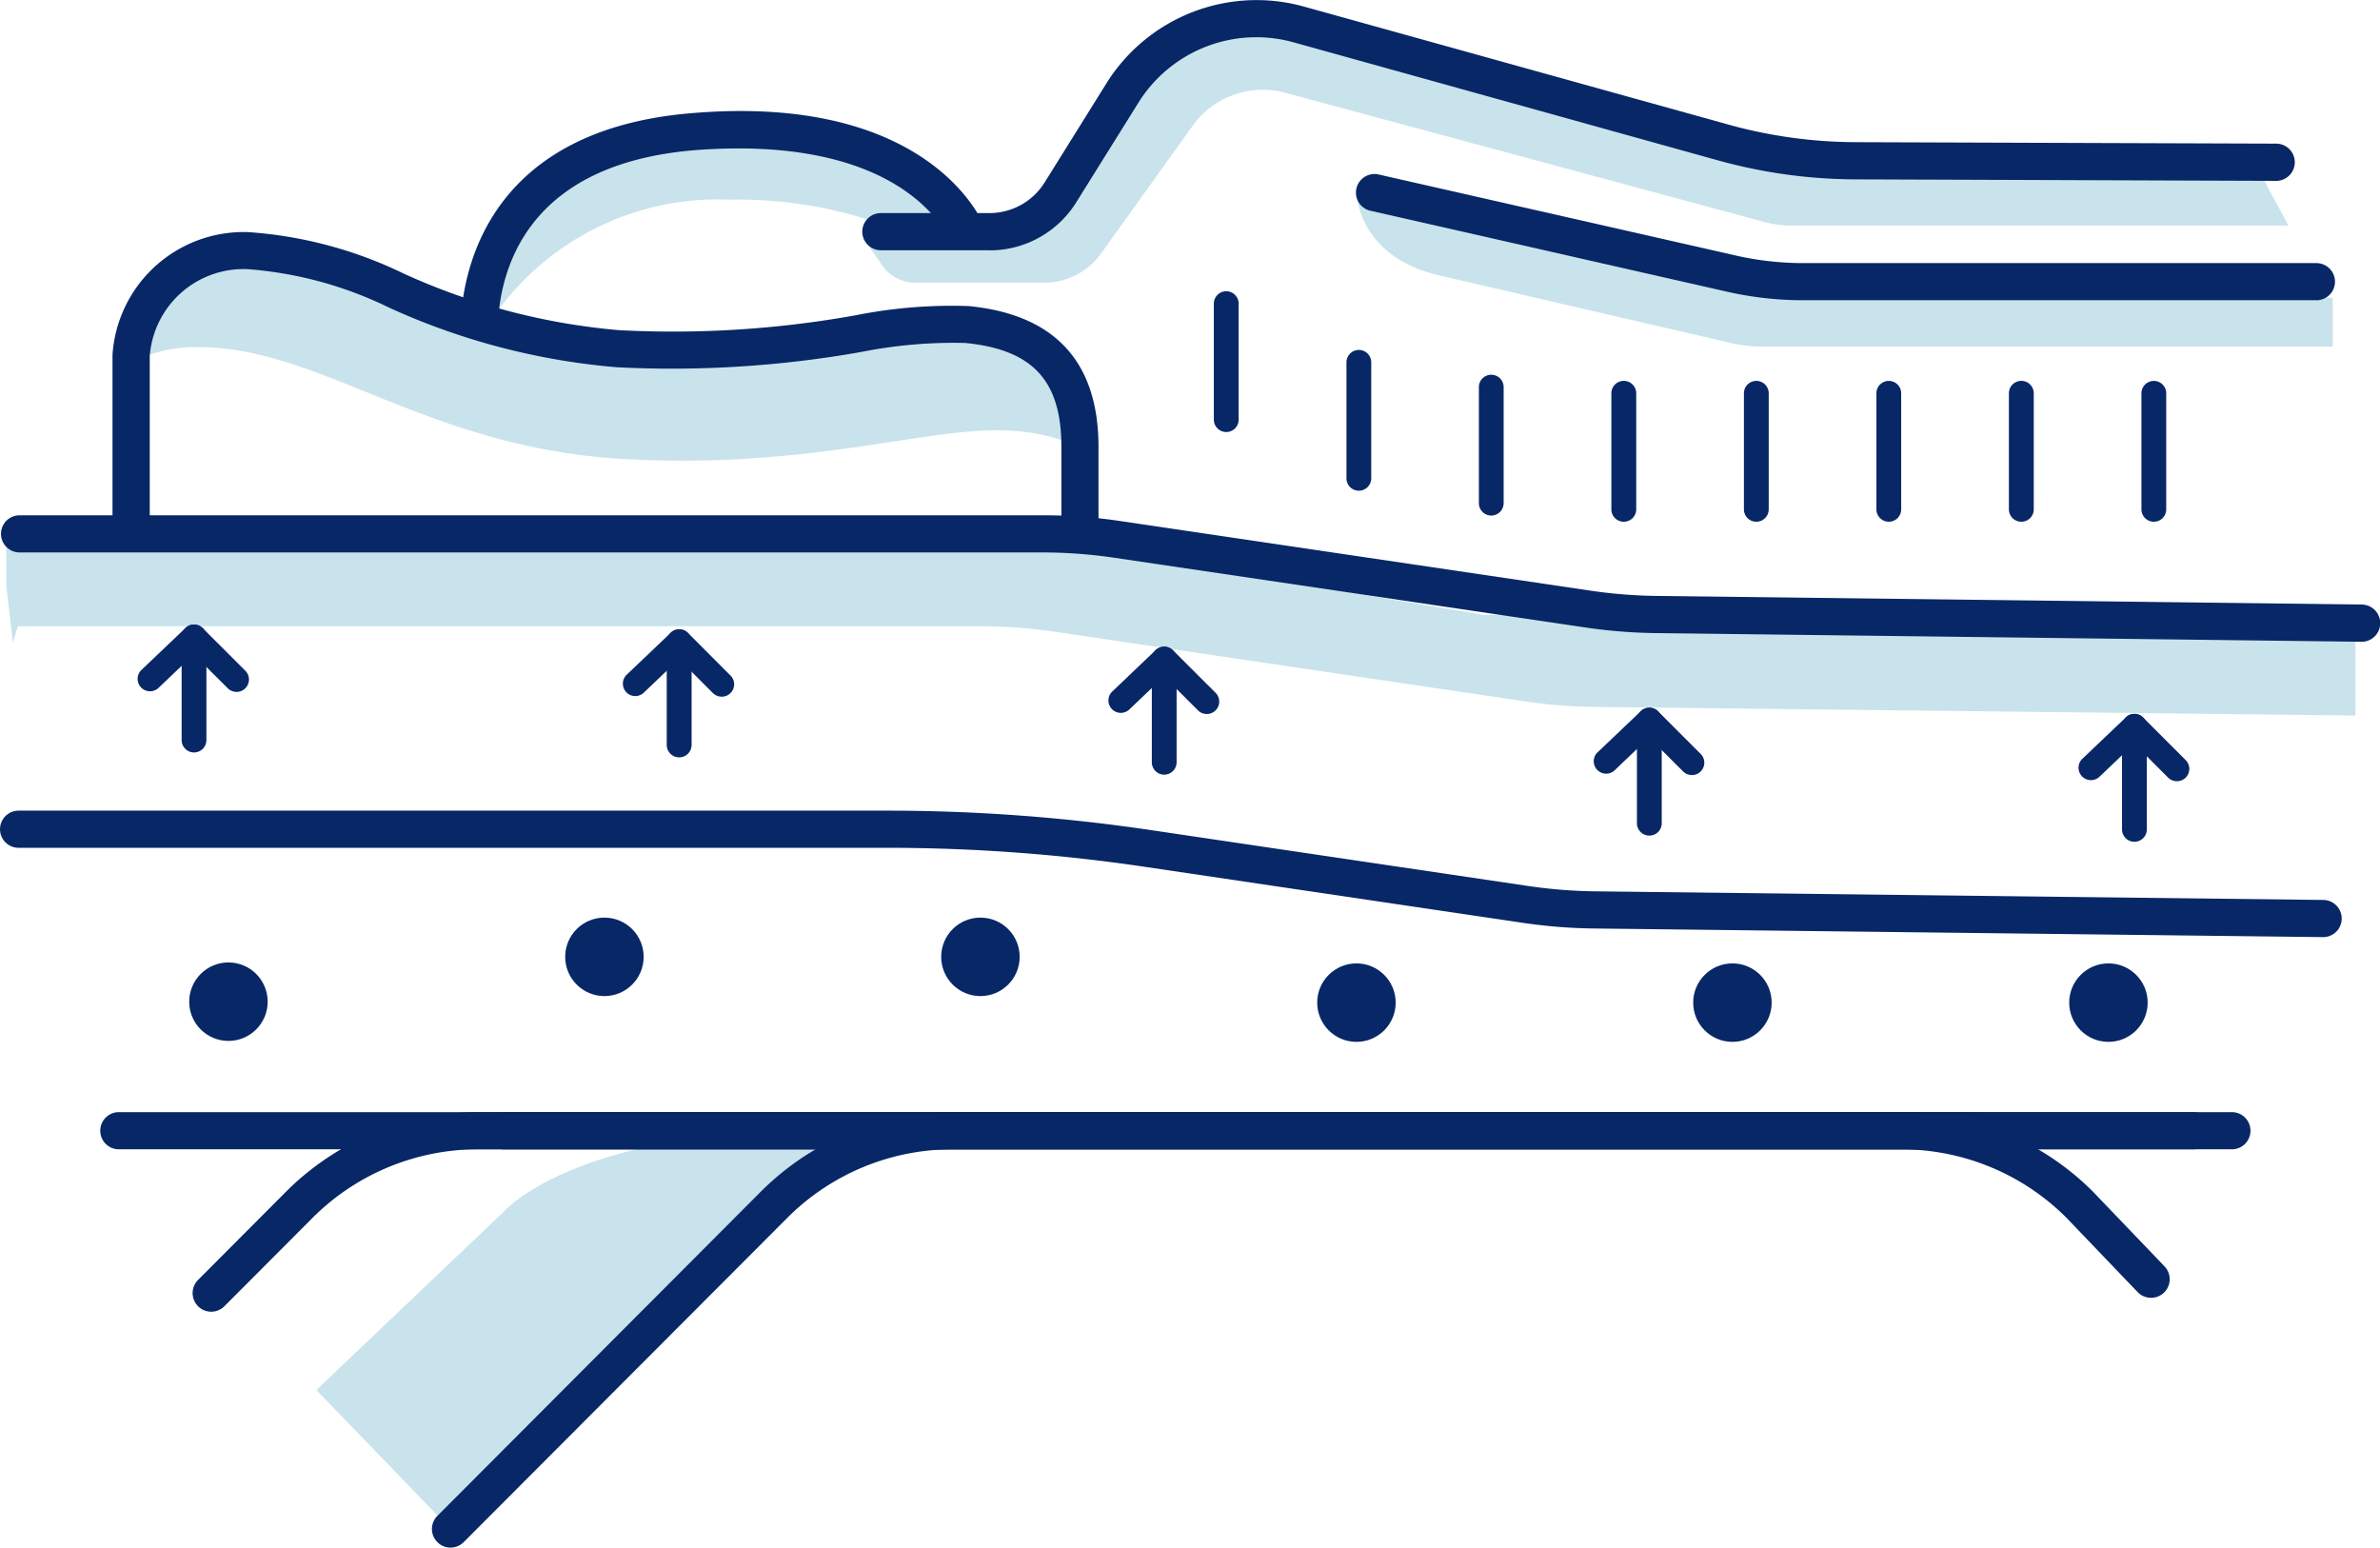 <svg id="Ortopedik" xmlns="http://www.w3.org/2000/svg" width="92.995" height="60.467" viewBox="0 0 92.995 60.467">
  <g id="Group_829" data-name="Group 829" transform="translate(12.361 44.179)">
    <path id="Path_586" data-name="Path 586" d="M957.772,714.209l7.314-6.958s2.7-3.174,12.17-3.174h1.967s-4.057,2.144-5.469,4.18-10.739,11.383-10.739,11.383Z" transform="translate(-957.772 -704.077)" fill="#c8e3eb"/>
  </g>
  <g id="Group_830" data-name="Group 830" transform="translate(53.005 7.521)">
    <path id="Path_587" data-name="Path 587" d="M974.982,688.555s0,2.43,3.139,3.219l11.466,2.657a5.431,5.431,0,0,0,1.249.144h22.29v-1.908l-22.923-.2" transform="translate(-974.982 -688.555)" fill="#c8e3eb"/>
  </g>
  <g id="Group_831" data-name="Group 831" transform="translate(33.812 0.561)">
    <path id="Path_588" data-name="Path 588" d="M1022.461,693.86h-19.425a4.055,4.055,0,0,1-1.051-.139l-18.763-5.061a3.359,3.359,0,0,0-2.076.13h0a3.351,3.351,0,0,0-1.5,1.169l-3.587,5a2.712,2.712,0,0,1-2.206,1.131H968.8a1.562,1.562,0,0,1-1.287-.675l-.659-.954,6.54-.791,3.526-4.971s3.219-4.471,6.847-2.664,18.551,4.813,18.551,4.813h18.516Z" transform="translate(-966.855 -685.608)" fill="#c8e3eb"/>
  </g>
  <g id="Group_832" data-name="Group 832" transform="translate(0.25 20.749)">
    <path id="Path_589" data-name="Path 589" d="M953.093,697.876h37.588a20.133,20.133,0,0,1,2.943.217L1012,700.814a19.788,19.788,0,0,0,2.591.213l29.84.338v-3.935h-34.072l-19.477-3.273h-38.24v2.151l.255,2.213Z" transform="translate(-952.644 -694.156)" fill="#c8e3eb"/>
  </g>
  <g id="Group_833" data-name="Group 833" transform="translate(18.738 4.887)">
    <path id="Path_590" data-name="Path 590" d="M970.249,690.355a16.807,16.807,0,0,1,5.623.85,8.469,8.469,0,0,1,1.129.071c1.953,0,.732-.009,2.683-.092-2.6-3.824-7.635-3.869-10.051-3.689-3.3.246-5.774,1.332-7.347,3.231a8.307,8.307,0,0,0-1.811,4.778.648.648,0,0,0,.028.246A10.652,10.652,0,0,1,970.249,690.355Z" transform="translate(-960.472 -687.44)" fill="#c8e3eb"/>
  </g>
  <g id="Group_834" data-name="Group 834" transform="translate(5.13 10.05)">
    <path id="Path_591" data-name="Path 591" d="M957.336,693.138c4.773,0,8.878,3.9,16.475,4.362s12.316-1.386,15.5-1.079a7.386,7.386,0,0,1,2.461.626c-.085-2.978-1.691-4.27-4.412-4.534-2.794-.269-6.943,1.353-13.617.947s-10.283-3.833-14.477-3.833a4.469,4.469,0,0,0-4.556,4.06v.061A5.4,5.4,0,0,1,957.336,693.138Z" transform="translate(-954.71 -689.626)" fill="#c8e3eb"/>
  </g>
  <g id="Group_838" data-name="Group 838" transform="translate(5.39 24.401)">
    <g id="Group_836" data-name="Group 836">
      <g id="Group_835" data-name="Group 835">
        <path id="Path_592" data-name="Path 592" d="M958.671,698.335a.484.484,0,0,1-.342-.142L957,696.868l-1.363,1.3a.484.484,0,1,1-.668-.7l1.707-1.627a.483.483,0,0,1,.678.007l1.661,1.66a.485.485,0,0,1-.345.829Z" transform="translate(-954.821 -695.703)" fill="#082767"/>
      </g>
    </g>
    <g id="Group_837" data-name="Group 837" transform="translate(1.707 0.003)">
      <path id="Path_593" data-name="Path 593" d="M956.027,700.7a.485.485,0,0,1-.484-.484v-4.031a.484.484,0,1,1,.968,0v4.031A.485.485,0,0,1,956.027,700.7Z" transform="translate(-955.543 -695.704)" fill="#082767"/>
    </g>
  </g>
  <g id="Group_839" data-name="Group 839" transform="translate(17.15 45.931)">
    <path id="Path_594" data-name="Path 594" d="M959.8,704.819" transform="translate(-959.8 -704.819)" fill="none" stroke="#082767" stroke-linecap="round" stroke-linejoin="round" stroke-width="0.616"/>
  </g>
  <g id="Group_840" data-name="Group 840" transform="translate(7.393 37.605)">
    <circle id="Ellipse_118" data-name="Ellipse 118" cx="1.533" cy="1.533" r="1.533" fill="#082767"/>
  </g>
  <g id="Group_841" data-name="Group 841" transform="translate(22.084 35.853)">
    <circle id="Ellipse_119" data-name="Ellipse 119" cx="1.533" cy="1.533" r="1.533" fill="#082767"/>
  </g>
  <g id="Group_842" data-name="Group 842" transform="translate(36.776 35.853)">
    <circle id="Ellipse_120" data-name="Ellipse 120" cx="1.533" cy="1.533" r="1.533" fill="#082767"/>
  </g>
  <g id="Group_843" data-name="Group 843" transform="translate(51.468 37.642)">
    <circle id="Ellipse_121" data-name="Ellipse 121" cx="1.533" cy="1.533" r="1.533" fill="#082767"/>
  </g>
  <g id="Group_844" data-name="Group 844" transform="translate(66.159 37.642)">
    <circle id="Ellipse_122" data-name="Ellipse 122" cx="1.533" cy="1.533" r="1.533" fill="#082767"/>
  </g>
  <g id="Group_845" data-name="Group 845" transform="translate(80.851 37.642)">
    <circle id="Ellipse_123" data-name="Ellipse 123" cx="1.533" cy="1.533" r="1.533" fill="#082767"/>
  </g>
  <g id="Group_846" data-name="Group 846" transform="translate(4.397 9.063)">
    <path id="Path_595" data-name="Path 595" d="M992.2,701.347a.726.726,0,0,1-.725-.73V697.6c0-2.588-1.127-3.8-3.765-4.055a18.577,18.577,0,0,0-4.048.35,42.262,42.262,0,0,1-9.546.6,26.757,26.757,0,0,1-8.9-2.326,15.185,15.185,0,0,0-5.531-1.507,3.677,3.677,0,0,0-3.831,3.4l0,6.556a.727.727,0,1,1-1.455,0V694a5.14,5.14,0,0,1,5.283-4.787,16.455,16.455,0,0,1,6.077,1.613,25.457,25.457,0,0,0,8.443,2.22,40.3,40.3,0,0,0,9.239-.583,19.157,19.157,0,0,1,4.409-.359c3.365.326,5.075,2.178,5.075,5.5v3.016A.728.728,0,0,1,992.2,701.347Z" transform="translate(-954.4 -689.208)" fill="#082767"/>
  </g>
  <g id="Group_847" data-name="Group 847" transform="translate(33.694)">
    <path id="Path_596" data-name="Path 596" d="M971.786,695.149H967.53a.726.726,0,0,1,0-1.452h4.237a2.542,2.542,0,0,0,2.163-1.2l2.432-3.9a6.914,6.914,0,0,1,7.659-2.98l16.614,4.619a18.82,18.82,0,0,0,4.974.69l16.44.057a.727.727,0,0,1,0,1.455h0l-16.44-.059a20.3,20.3,0,0,1-5.359-.739l-16.612-4.62a5.429,5.429,0,0,0-6.036,2.348l-2.433,3.9a3.984,3.984,0,0,1-3.365,1.885Z" transform="translate(-966.805 -685.371)" fill="#082767"/>
  </g>
  <g id="Group_848" data-name="Group 848" transform="translate(18.008 4.338)">
    <path id="Path_597" data-name="Path 597" d="M960.893,696.058h-.047a.729.729,0,0,1-.68-.772c.146-2.213,1.325-7.425,9.161-8.006,7.352-.581,10.125,2.5,10.97,3.835a.728.728,0,1,1-1.233.775c-.7-1.112-3.028-3.635-9.631-3.162-6.454.479-7.666,4.376-7.815,6.65A.726.726,0,0,1,960.893,696.058Z" transform="translate(-960.164 -687.208)" fill="#082767"/>
  </g>
  <g id="Group_849" data-name="Group 849" transform="translate(7.525 43.454)">
    <path id="Path_598" data-name="Path 598" d="M956.451,711.568a.728.728,0,0,1-.513-1.242l3.451-3.462a10.616,10.616,0,0,1,7.463-3.094H1033.9a.726.726,0,1,1,0,1.452H966.852a9.144,9.144,0,0,0-6.433,2.671l-3.453,3.462A.732.732,0,0,1,956.451,711.568Z" transform="translate(-955.724 -703.77)" fill="#082767"/>
  </g>
  <g id="Group_850" data-name="Group 850" transform="translate(16.877 43.454)">
    <path id="Path_599" data-name="Path 599" d="M960.411,720.784a.711.711,0,0,1-.513-.213.723.723,0,0,1,0-1.027l12.649-12.68a10.607,10.607,0,0,1,7.461-3.094h39.917a.726.726,0,1,1,0,1.452H980.008a9.135,9.135,0,0,0-6.431,2.671l-12.651,12.677A.726.726,0,0,1,960.411,720.784Z" transform="translate(-959.684 -703.77)" fill="#082767"/>
  </g>
  <g id="Group_851" data-name="Group 851" transform="translate(18.948 43.454)">
    <path id="Path_600" data-name="Path 600" d="M1025.663,711.023a.722.722,0,0,1-.527-.224l-2.794-2.917a9.134,9.134,0,0,0-6.421-2.659H961.286a.726.726,0,0,1,0-1.452h54.635a10.607,10.607,0,0,1,7.46,3.094l2.808,2.931a.726.726,0,0,1-.526,1.228Z" transform="translate(-960.561 -703.77)" fill="#082767"/>
  </g>
  <g id="Group_852" data-name="Group 852" transform="translate(0.04 20.132)">
    <path id="Path_601" data-name="Path 601" d="M1044.785,698.838h-.009l-27.641-.34a20.539,20.539,0,0,1-2.687-.22l-18.379-2.72a19.2,19.2,0,0,0-2.839-.21H953.28a.726.726,0,0,1,0-1.452h39.95a20.483,20.483,0,0,1,3.051.224l18.378,2.721a19.362,19.362,0,0,0,2.5.205l27.636.338a.727.727,0,0,1-.007,1.455Z" transform="translate(-952.555 -693.895)" fill="#082767"/>
  </g>
  <g id="Group_853" data-name="Group 853" transform="translate(0 31.674)">
    <path id="Path_602" data-name="Path 602" d="M1043.3,703.723h-.01l-28.56-.338a20.6,20.6,0,0,1-2.69-.22l-14.81-2.194a68.6,68.6,0,0,0-10.011-.737H953.265a.726.726,0,1,1,0-1.452h33.958a70.21,70.21,0,0,1,10.224.751l14.81,2.194a19.828,19.828,0,0,0,2.5.206l28.558.338a.726.726,0,0,1-.01,1.453Z" transform="translate(-952.538 -698.782)" fill="#082767"/>
  </g>
  <g id="Group_857" data-name="Group 857" transform="translate(81.207 27.891)">
    <g id="Group_855" data-name="Group 855">
      <g id="Group_854" data-name="Group 854">
        <path id="Path_603" data-name="Path 603" d="M990.777,699.811a.483.483,0,0,1-.345-.139l-1.325-1.327-1.363,1.3a.485.485,0,0,1-.671-.7l1.708-1.625a.48.48,0,0,1,.678.007l1.66,1.66a.487.487,0,0,1,0,.687A.478.478,0,0,1,990.777,699.811Z" transform="translate(-986.924 -697.18)" fill="#082767"/>
      </g>
    </g>
    <g id="Group_856" data-name="Group 856" transform="translate(1.708 0.002)">
      <path id="Path_604" data-name="Path 604" d="M988.131,702.178a.483.483,0,0,1-.484-.484v-4.029a.484.484,0,0,1,.969,0v4.029A.485.485,0,0,1,988.131,702.178Z" transform="translate(-987.647 -697.181)" fill="#082767"/>
    </g>
  </g>
  <g id="Group_861" data-name="Group 861" transform="translate(62.255 27.648)">
    <g id="Group_859" data-name="Group 859">
      <g id="Group_858" data-name="Group 858">
        <path id="Path_605" data-name="Path 605" d="M982.749,699.71a.485.485,0,0,1-.343-.142l-1.327-1.325-1.363,1.3a.485.485,0,0,1-.669-.7l1.708-1.625a.481.481,0,0,1,.678.007l1.661,1.66a.485.485,0,0,1-.345.829Z" transform="translate(-978.899 -697.077)" fill="#082767"/>
      </g>
    </g>
    <g id="Group_860" data-name="Group 860" transform="translate(1.706 0.004)">
      <path id="Path_606" data-name="Path 606" d="M980.105,702.076a.485.485,0,0,1-.484-.484v-4.029a.484.484,0,1,1,.969,0v4.029A.483.483,0,0,1,980.105,702.076Z" transform="translate(-979.621 -697.079)" fill="#082767"/>
    </g>
  </g>
  <g id="Group_865" data-name="Group 865" transform="translate(43.3 25.265)">
    <g id="Group_863" data-name="Group 863">
      <g id="Group_862" data-name="Group 862">
        <path id="Path_607" data-name="Path 607" d="M974.723,698.7a.481.481,0,0,1-.342-.142l-1.327-1.325-1.363,1.3a.484.484,0,0,1-.668-.7l1.705-1.627a.482.482,0,0,1,.678.007l1.663,1.66a.485.485,0,0,1-.345.829Z" transform="translate(-970.873 -696.069)" fill="#082767"/>
      </g>
    </g>
    <g id="Group_864" data-name="Group 864" transform="translate(1.706 0.003)">
      <path id="Path_608" data-name="Path 608" d="M972.079,701.07a.485.485,0,0,1-.484-.484v-4.031a.484.484,0,1,1,.968,0v4.031A.485.485,0,0,1,972.079,701.07Z" transform="translate(-971.595 -696.07)" fill="#082767"/>
    </g>
  </g>
  <g id="Group_869" data-name="Group 869" transform="translate(24.345 24.587)">
    <g id="Group_867" data-name="Group 867">
      <g id="Group_866" data-name="Group 866">
        <path id="Path_609" data-name="Path 609" d="M966.7,698.414a.486.486,0,0,1-.345-.142l-1.323-1.325-1.365,1.3a.484.484,0,1,1-.668-.7l1.708-1.627a.48.48,0,0,1,.678.007l1.658,1.66a.485.485,0,0,1-.342.829Z" transform="translate(-962.846 -695.781)" fill="#082767"/>
      </g>
    </g>
    <g id="Group_868" data-name="Group 868" transform="translate(1.706 0.004)">
      <path id="Path_610" data-name="Path 610" d="M964.056,700.783a.485.485,0,0,1-.486-.484v-4.031a.485.485,0,0,1,.971,0V700.3A.485.485,0,0,1,964.056,700.783Z" transform="translate(-963.569 -695.783)" fill="#082767"/>
    </g>
  </g>
  <g id="Group_870" data-name="Group 870" transform="translate(52.961 6.792)">
    <path id="Path_611" data-name="Path 611" d="M1012.511,693.184H992.449a13.349,13.349,0,0,1-2.966-.333l-13.955-3.167a.727.727,0,0,1,.323-1.417l13.955,3.167a12,12,0,0,0,2.643.3h20.063a.726.726,0,1,1,0,1.452Z" transform="translate(-974.963 -688.246)" fill="#082767"/>
  </g>
  <g id="Group_871" data-name="Group 871" transform="translate(47.429 11.38)">
    <path id="Path_612" data-name="Path 612" d="M973.105,695.689a.485.485,0,0,1-.484-.484v-4.532a.484.484,0,0,1,.969,0v4.532A.483.483,0,0,1,973.105,695.689Z" transform="translate(-972.621 -690.189)" fill="#082767"/>
  </g>
  <g id="Group_872" data-name="Group 872" transform="translate(52.609 13.673)">
    <path id="Path_613" data-name="Path 613" d="M975.3,696.66a.483.483,0,0,1-.484-.484v-4.532a.484.484,0,1,1,.968,0v4.532A.485.485,0,0,1,975.3,696.66Z" transform="translate(-974.814 -691.16)" fill="#082767"/>
  </g>
  <g id="Group_873" data-name="Group 873" transform="translate(57.785 14.641)">
    <path id="Path_614" data-name="Path 614" d="M977.49,697.073a.485.485,0,0,1-.484-.484v-4.534a.484.484,0,0,1,.968,0v4.534A.485.485,0,0,1,977.49,697.073Z" transform="translate(-977.006 -691.57)" fill="#082767"/>
  </g>
  <g id="Group_874" data-name="Group 874" transform="translate(62.962 14.882)">
    <path id="Path_615" data-name="Path 615" d="M979.682,697.175a.483.483,0,0,1-.484-.484v-4.534a.485.485,0,0,1,.971,0v4.534A.484.484,0,0,1,979.682,697.175Z" transform="translate(-979.198 -691.672)" fill="#082767"/>
  </g>
  <g id="Group_875" data-name="Group 875" transform="translate(68.141 14.882)">
    <path id="Path_616" data-name="Path 616" d="M981.875,697.175a.483.483,0,0,1-.484-.484v-4.534a.484.484,0,0,1,.969,0v4.534A.483.483,0,0,1,981.875,697.175Z" transform="translate(-981.391 -691.672)" fill="#082767"/>
  </g>
  <g id="Group_876" data-name="Group 876" transform="translate(73.318 14.882)">
    <path id="Path_617" data-name="Path 617" d="M984.067,697.175a.483.483,0,0,1-.484-.484v-4.534a.484.484,0,1,1,.968,0v4.534A.483.483,0,0,1,984.067,697.175Z" transform="translate(-983.583 -691.672)" fill="#082767"/>
  </g>
  <g id="Group_877" data-name="Group 877" transform="translate(78.495 14.882)">
    <path id="Path_618" data-name="Path 618" d="M986.262,697.175a.484.484,0,0,1-.487-.484v-4.534a.485.485,0,0,1,.971,0v4.534A.483.483,0,0,1,986.262,697.175Z" transform="translate(-985.775 -691.672)" fill="#082767"/>
  </g>
  <g id="Group_878" data-name="Group 878" transform="translate(3.916 43.454)">
    <path id="Path_619" data-name="Path 619" d="M1037.487,705.222H954.924a.726.726,0,1,1,0-1.452h82.564a.726.726,0,1,1,0,1.452Z" transform="translate(-954.196 -703.77)" fill="#082767"/>
  </g>
  <g id="Group_879" data-name="Group 879" transform="translate(83.674 14.882)">
    <path id="Path_620" data-name="Path 620" d="M988.452,697.175a.483.483,0,0,1-.484-.484v-4.534a.484.484,0,0,1,.968,0v4.534A.483.483,0,0,1,988.452,697.175Z" transform="translate(-987.968 -691.672)" fill="#082767"/>
  </g>
</svg>
